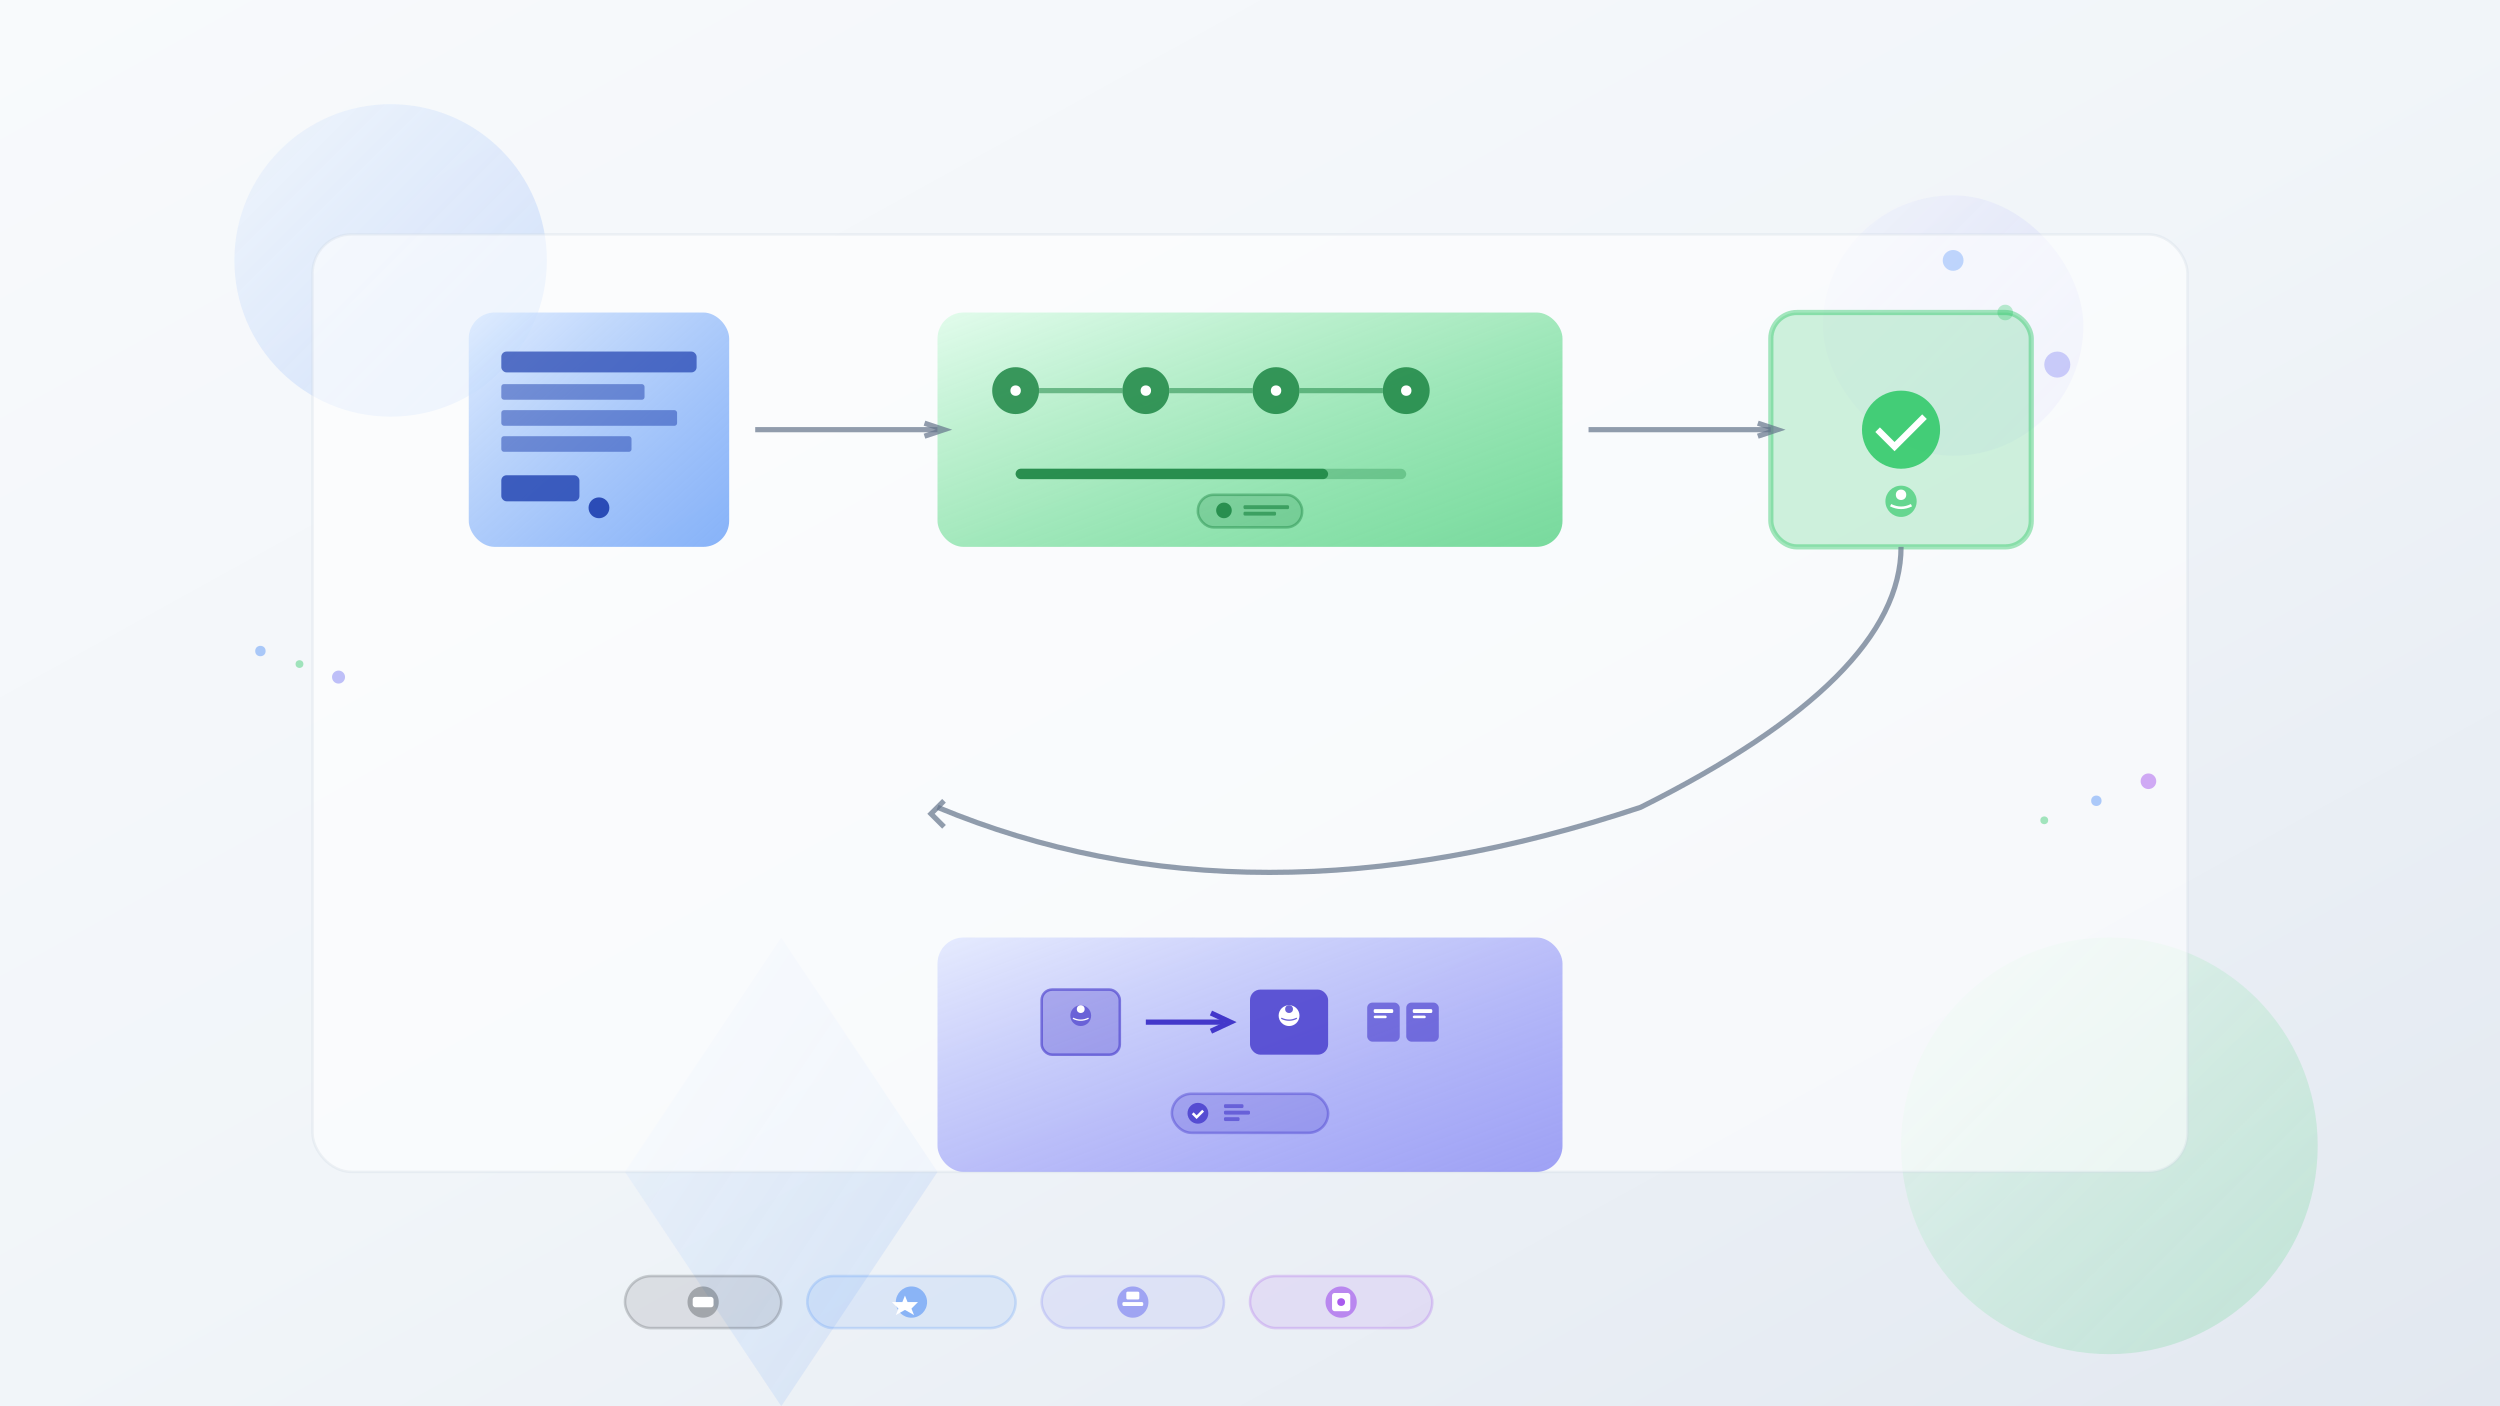 <?xml version="1.0" encoding="UTF-8"?>
<svg xmlns="http://www.w3.org/2000/svg" width="1920" height="1080" viewBox="0 0 1920 1080">
  <defs>
    <linearGradient id="bgGradient" x1="0%" y1="0%" x2="100%" y2="100%">
      <stop offset="0%" style="stop-color:#f8fafc;stop-opacity:1"></stop>
      <stop offset="50%" style="stop-color:#f1f5f9;stop-opacity:1"></stop>
      <stop offset="100%" style="stop-color:#e2e8f0;stop-opacity:1"></stop>
    </linearGradient>
    <linearGradient id="accentGradient1" x1="0%" y1="0%" x2="100%" y2="100%">
      <stop offset="0%" style="stop-color:#dbeafe;stop-opacity:0.8"></stop>
      <stop offset="100%" style="stop-color:#3b82f6;stop-opacity:0.6"></stop>
    </linearGradient>
    <linearGradient id="accentGradient2" x1="0%" y1="0%" x2="100%" y2="100%">
      <stop offset="0%" style="stop-color:#dcfce7;stop-opacity:0.8"></stop>
      <stop offset="100%" style="stop-color:#22c55e;stop-opacity:0.6"></stop>
    </linearGradient>
    <linearGradient id="accentGradient3" x1="0%" y1="0%" x2="100%" y2="100%">
      <stop offset="0%" style="stop-color:#e0e7ff;stop-opacity:0.8"></stop>
      <stop offset="100%" style="stop-color:#6366f1;stop-opacity:0.6"></stop>
    </linearGradient>
    <filter id="softShadow" x="-50%" y="-50%" width="200%" height="200%"></filter>
    <filter id="glow" x="-50%" y="-50%" width="200%" height="200%">
      <feGaussianBlur stdDeviation="3" result="coloredBlur"></feGaussianBlur>
      <feMerge>
        <feMergeNode in="coloredBlur"></feMergeNode>
        <feMergeNode in="SourceGraphic"></feMergeNode>
      </feMerge>
    </filter>
  </defs>
  <rect width="1920" height="1080" fill="url(#bgGradient)"></rect>
  <circle cx="300" cy="200" r="120" fill="url(#accentGradient1)" opacity="0.3"></circle>
  <circle cx="1620" cy="880" r="160" fill="url(#accentGradient2)" opacity="0.3"></circle>
  <rect x="1400" y="150" width="200" height="200" rx="100" fill="url(#accentGradient3)" opacity="0.2"></rect>
  <polygon points="480,900 600,720 720,900 600,1080" fill="url(#accentGradient1)" opacity="0.2"></polygon>
  <rect x="240" y="180" width="1440" height="720" rx="30" fill="rgba(255,255,255,0.6)" stroke="rgba(203,213,225,0.3)" stroke-width="2" filter="url(#softShadow)"></rect>
  <g transform="translate(360, 240)">
    <rect x="0" y="0" width="200" height="180" rx="20" fill="url(#accentGradient1)" filter="url(#softShadow)"></rect>
    <rect x="25" y="30" width="150" height="16" rx="4" fill="rgba(30,64,175,0.7)"></rect>
    <rect x="25" y="55" width="110" height="12" rx="2" fill="rgba(30,64,175,0.5)"></rect>
    <rect x="25" y="75" width="135" height="12" rx="2" fill="rgba(30,64,175,0.5)"></rect>
    <rect x="25" y="95" width="100" height="12" rx="2" fill="rgba(30,64,175,0.5)"></rect>
    <rect x="25" y="125" width="60" height="20" rx="4" fill="rgba(30,64,175,0.8)"></rect>
    <circle cx="100" cy="150" r="8" fill="rgba(30,64,175,0.9)"></circle>
  </g>
  <g transform="translate(720, 240)">
    <rect x="0" y="0" width="480" height="180" rx="20" fill="url(#accentGradient2)" filter="url(#softShadow)"></rect>
    <circle cx="60" cy="60" r="18" fill="rgba(21,128,61,0.8)"></circle>
    <circle cx="8" cy="8" r="4" fill="white" transform="translate(52, 52)"></circle>
    <circle cx="160" cy="60" r="18" fill="rgba(21,128,61,0.8)"></circle>
    <circle cx="8" cy="8" r="4" fill="white" transform="translate(152, 52)"></circle>
    <circle cx="260" cy="60" r="18" fill="rgba(21,128,61,0.8)"></circle>
    <circle cx="8" cy="8" r="4" fill="white" transform="translate(252, 52)"></circle>
    <circle cx="360" cy="60" r="18" fill="rgba(21,128,61,0.8)"></circle>
    <circle cx="8" cy="8" r="4" fill="white" transform="translate(352, 52)"></circle>
    <line x1="78" y1="60" x2="142" y2="60" stroke="rgba(21,128,61,0.5)" stroke-width="4"></line>
    <line x1="178" y1="60" x2="242" y2="60" stroke="rgba(21,128,61,0.5)" stroke-width="4"></line>
    <line x1="278" y1="60" x2="342" y2="60" stroke="rgba(21,128,61,0.5)" stroke-width="4"></line>
    <rect x="60" y="120" width="300" height="8" rx="4" fill="rgba(21,128,61,0.3)"></rect>
    <rect x="60" y="120" width="240" height="8" rx="4" fill="rgba(21,128,61,0.8)"></rect>
    <g transform="translate(200, 140)">
      <rect x="0" y="0" width="80" height="25" rx="12" fill="rgba(21,128,61,0.2)" stroke="rgba(21,128,61,0.4)" stroke-width="2"></rect>
      <circle cx="20" cy="12" r="6" fill="rgba(21,128,61,0.8)"></circle>
      <rect x="35" y="8" width="35" height="3" rx="1" fill="rgba(21,128,61,0.6)"></rect>
      <rect x="35" y="13" width="25" height="3" rx="1" fill="rgba(21,128,61,0.6)"></rect>
    </g>
  </g>
  <g transform="translate(1360, 240)">
    <rect x="0" y="0" width="200" height="180" rx="20" fill="rgba(34,197,94,0.2)" stroke="rgba(34,197,94,0.4)" stroke-width="4" filter="url(#softShadow)"></rect>
    <circle cx="100" cy="90" r="30" fill="rgba(34,197,94,0.8)"></circle>
    <path d="M 82 90 L 95 103 L 118 80" stroke="white" stroke-width="5" fill="none"></path>
    <g transform="translate(70, 130)">
      <circle cx="30" cy="15" r="12" fill="rgba(34,197,94,0.6)"></circle>
      <circle cx="30" cy="10" r="4" fill="white"></circle>
      <path d="M 22 18 Q 30 22 38 18" stroke="white" stroke-width="2" fill="none"></path>
    </g>
  </g>
  <g transform="translate(720, 720)">
    <rect x="0" y="0" width="480" height="180" rx="20" fill="url(#accentGradient3)" filter="url(#softShadow)"></rect>
    <g transform="translate(80, 40)">
      <rect x="0" y="0" width="60" height="50" rx="8" fill="rgba(67,56,202,0.3)" stroke="rgba(67,56,202,0.6)" stroke-width="2"></rect>
      <circle cx="30" cy="20" r="8" fill="rgba(67,56,202,0.6)"></circle>
      <circle cx="30" cy="15" r="3" fill="white"></circle>
      <path d="M 24 22 Q 30 25 36 22" stroke="white" stroke-width="1" fill="none"></path>
      <path d="M 80 25 L 140 25" stroke="#4338ca" stroke-width="4" fill="none"></path>
      <path d="M 130 18 L 145 25 L 130 32" stroke="#4338ca" stroke-width="4" fill="none"></path>
      <rect x="160" y="0" width="60" height="50" rx="8" fill="rgba(67,56,202,0.8)"></rect>
      <circle cx="190" cy="20" r="8" fill="white"></circle>
      <circle cx="190" cy="15" r="3" fill="rgba(67,56,202,0.8)"></circle>
      <path d="M 184 22 Q 190 25 196 22" stroke="rgba(67,56,202,0.8)" stroke-width="1" fill="none"></path>
      <g transform="translate(250, 10)">
        <rect x="0" y="0" width="25" height="30" rx="4" fill="rgba(67,56,202,0.6)"></rect>
        <rect x="30" y="0" width="25" height="30" rx="4" fill="rgba(67,56,202,0.6)"></rect>
        <rect x="5" y="5" width="15" height="3" rx="1" fill="white"></rect>
        <rect x="5" y="10" width="10" height="2" rx="1" fill="white"></rect>
        <rect x="35" y="5" width="15" height="3" rx="1" fill="white"></rect>
        <rect x="35" y="10" width="10" height="2" rx="1" fill="white"></rect>
      </g>
    </g>
    <g transform="translate(180, 120)">
      <rect x="0" y="0" width="120" height="30" rx="15" fill="rgba(67,56,202,0.2)" stroke="rgba(67,56,202,0.4)" stroke-width="2"></rect>
      <circle cx="20" cy="15" r="8" fill="rgba(67,56,202,0.8)"></circle>
      <path d="M 16 15 L 19 18 L 24 13" stroke="white" stroke-width="2" fill="none"></path>
      <rect x="40" y="8" width="15" height="3" rx="1" fill="rgba(67,56,202,0.6)"></rect>
      <rect x="40" y="13" width="20" height="3" rx="1" fill="rgba(67,56,202,0.6)"></rect>
      <rect x="40" y="18" width="12" height="3" rx="1" fill="rgba(67,56,202,0.6)"></rect>
    </g>
  </g>
  <g transform="translate(580, 330)">
    <path d="M 0 0 Q 70 0 140 0" stroke="#64748b" stroke-width="4" fill="none" opacity="0.7"></path>
    <path d="M 130 -5 L 145 0 L 130 5" stroke="#64748b" stroke-width="4" fill="none" opacity="0.7"></path>
  </g>
  <g transform="translate(1220, 330)">
    <path d="M 0 0 Q 70 0 140 0" stroke="#64748b" stroke-width="4" fill="none" opacity="0.7"></path>
    <path d="M 130 -5 L 145 0 L 130 5" stroke="#64748b" stroke-width="4" fill="none" opacity="0.7"></path>
  </g>
  <g transform="translate(1460, 420)">
    <path d="M 0 0 Q 0 100 -200 200 Q -500 300 -740 200" stroke="#64748b" stroke-width="4" fill="none" opacity="0.7"></path>
    <path d="M -735 195 L -745 205 L -735 215" stroke="#64748b" stroke-width="4" fill="none" opacity="0.7"></path>
  </g>
  <g transform="translate(480, 980)">
    <rect x="0" y="0" width="120" height="40" rx="20" fill="rgba(33,37,41,0.1)" stroke="rgba(33,37,41,0.2)" stroke-width="2"></rect>
    <circle cx="60" cy="20" r="12" fill="rgba(33,37,41,0.3)"></circle>
    <rect x="52" y="16" width="16" height="8" rx="2" fill="white"></rect>
  </g>
  <g transform="translate(620, 980)">
    <rect x="0" y="0" width="160" height="40" rx="20" fill="rgba(59,130,246,0.1)" stroke="rgba(59,130,246,0.2)" stroke-width="2"></rect>
    <circle cx="80" cy="20" r="12" fill="rgba(59,130,246,0.5)"></circle>
    <path d="M 75 15 L 77 20 L 85 20 L 80 25 L 82 30 L 75 26 L 68 30 L 70 25 L 65 20 L 73 20 Z" fill="white"></path>
  </g>
  <g transform="translate(800, 980)">
    <rect x="0" y="0" width="140" height="40" rx="20" fill="rgba(99,102,241,0.1)" stroke="rgba(99,102,241,0.2)" stroke-width="2"></rect>
    <circle cx="70" cy="20" r="12" fill="rgba(99,102,241,0.5)"></circle>
    <rect x="65" y="12" width="10" height="6" rx="1" fill="white"></rect>
    <rect x="62" y="20" width="16" height="3" rx="1" fill="white"></rect>
  </g>
  <g transform="translate(960, 980)">
    <rect x="0" y="0" width="140" height="40" rx="20" fill="rgba(147,51,234,0.1)" stroke="rgba(147,51,234,0.2)" stroke-width="2"></rect>
    <circle cx="70" cy="20" r="12" fill="rgba(147,51,234,0.5)"></circle>
    <rect x="63" y="13" width="14" height="14" rx="2" fill="white"></rect>
    <circle cx="70" cy="20" r="3" fill="rgba(147,51,234,0.8)"></circle>
  </g>
  <circle cx="1500" cy="200" r="8" fill="rgba(59,130,246,0.3)"></circle>
  <circle cx="1540" cy="240" r="6" fill="rgba(34,197,94,0.3)"></circle>
  <circle cx="1580" cy="280" r="10" fill="rgba(99,102,241,0.3)"></circle>
  <g transform="translate(200, 500)">
    <circle cx="0" cy="0" r="4" fill="rgba(59,130,246,0.4)"></circle>
    <circle cx="30" cy="10" r="3" fill="rgba(34,197,94,0.4)"></circle>
    <circle cx="60" cy="20" r="5" fill="rgba(99,102,241,0.4)"></circle>
  </g>
  <g transform="translate(1650, 600)">
    <circle cx="0" cy="0" r="6" fill="rgba(147,51,234,0.4)"></circle>
    <circle cx="-40" cy="15" r="4" fill="rgba(59,130,246,0.4)"></circle>
    <circle cx="-80" cy="30" r="3" fill="rgba(34,197,94,0.4)"></circle>
  </g>
</svg>
